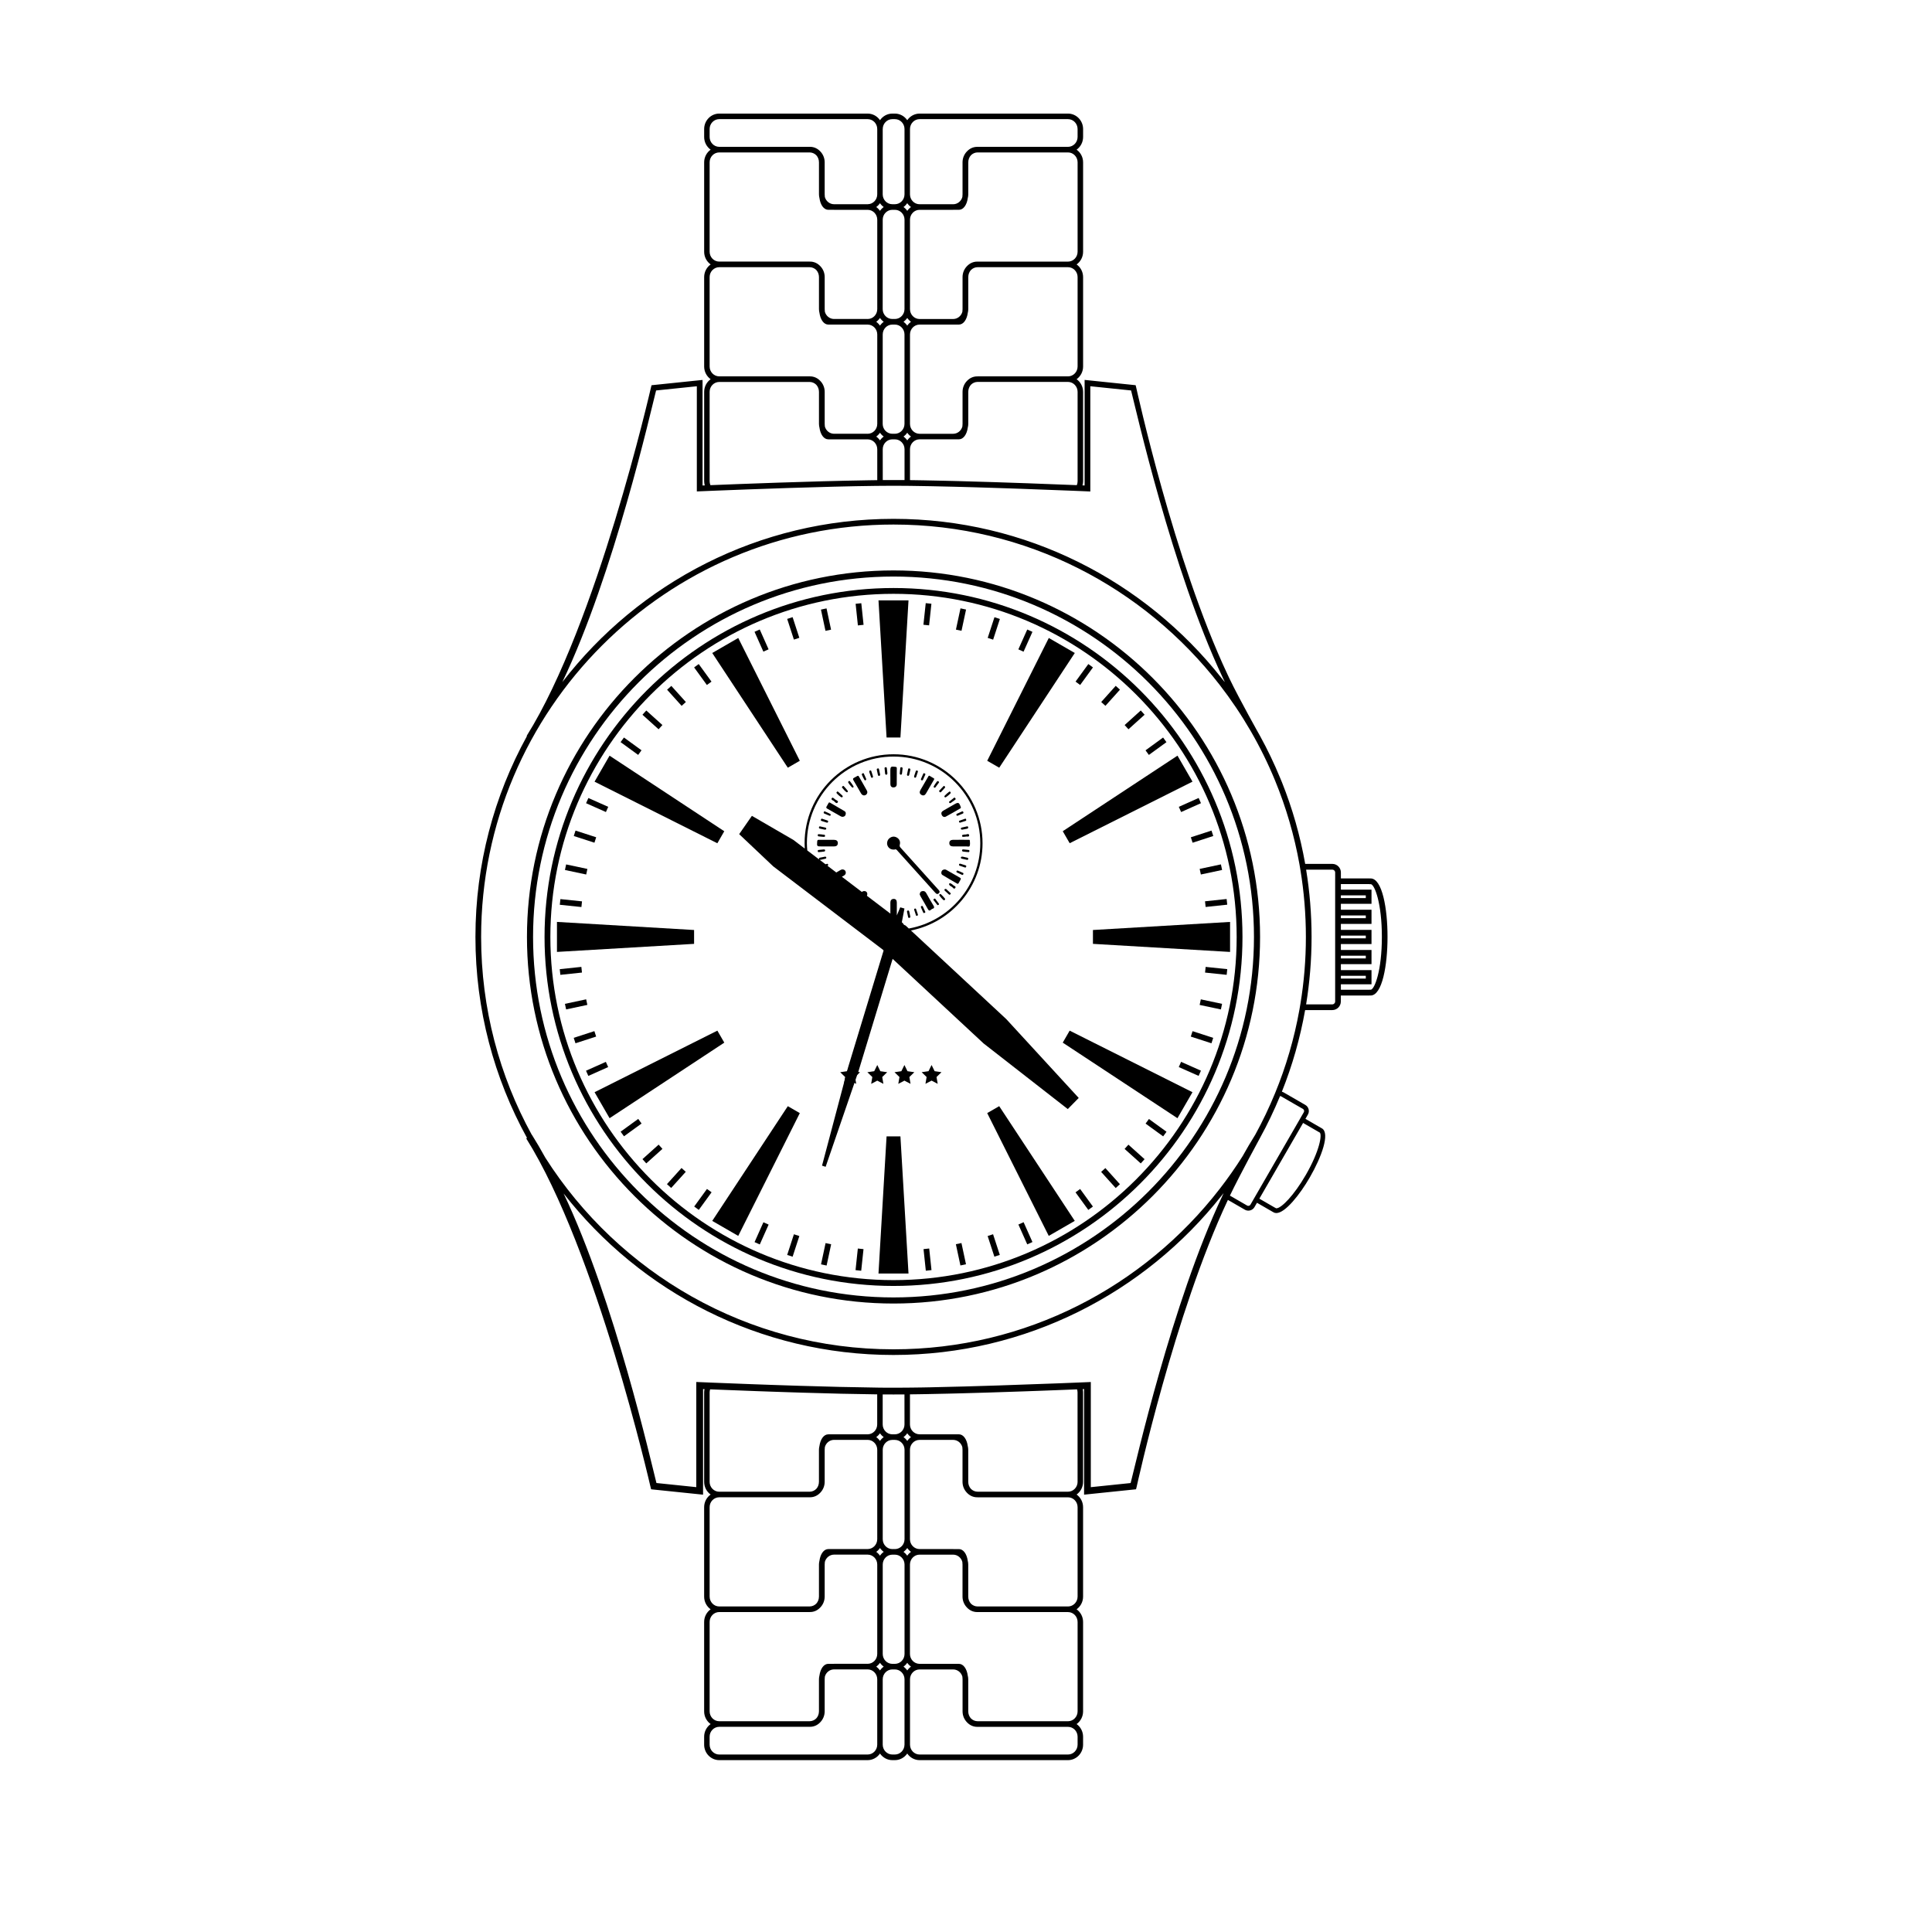 <?xml version="1.0" encoding="UTF-8"?>
<!-- Uploaded to: ICON Repo, www.svgrepo.com, Generator: ICON Repo Mixer Tools -->
<svg fill="#000000" width="800px" height="800px" version="1.1" viewBox="144 144 512 512" xmlns="http://www.w3.org/2000/svg">
 <g>
  <path d="m371.35 309.74-0.602-5.727 1.504-0.156 0.602 5.727z"/>
  <path d="m362.76 311.18-1.199-5.633 1.48-0.316 1.199 5.633z"/>
  <path d="m354.05 307.55 1.781 5.477-1.438 0.469-1.781-5.477z"/>
  <path d="m345.34 310.82 2.344 5.258-1.383 0.613-2.344-5.258z"/>
  <path d="m329.17 319.98 3.383 4.656-1.223 0.891-3.383-4.656z"/>
  <path d="m321.91 325.77 3.852 4.277-1.125 1.012-3.852-4.277z"/>
  <path d="m315.27 332.29 4.277 3.852-1.012 1.125-4.277-3.852z"/>
  <path d="m309.35 339.45 4.656 3.383-0.887 1.223-4.656-3.383z"/>
  <path d="m299.93 355.48 5.258 2.34-0.613 1.379-5.258-2.34z"/>
  <path d="m296.52 364.11 5.477 1.777-0.465 1.438-5.477-1.777z"/>
  <path d="m294.03 373.08 5.633 1.195-0.312 1.477-5.633-1.195z"/>
  <path d="m292.51 382.27 5.727 0.598-0.156 1.504-5.727-0.598z"/>
  <path d="m292.34 400.84 5.727-0.605 0.16 1.504-5.727 0.605z"/>
  <path d="m293.71 410.03 5.629-1.199 0.316 1.477-5.629 1.199z"/>
  <path d="m296.04 419.04 5.477-1.781 0.469 1.438-5.477 1.781z"/>
  <path d="m299.3 427.75 5.258-2.344 0.613 1.379-5.258 2.344z"/>
  <path d="m309.36 445.13-0.887-1.223 4.664-3.383 0.887 1.223z"/>
  <path d="m315.27 452.31-1.012-1.125 4.285-3.848 1.012 1.125z"/>
  <path d="m321.87 458.82-1.121-1.012 3.863-4.277 1.121 1.012z"/>
  <path d="m329.19 464.63-1.223-0.887 3.387-4.66 1.223 0.887z"/>
  <path d="m345.35 473.79-1.383-0.617 2.344-5.262 1.383 0.617z"/>
  <path d="m354.05 477.04-1.438-0.469 1.785-5.477 1.438 0.469z"/>
  <path d="m363.06 479.38-1.477-0.316 1.203-5.633 1.477 0.316z"/>
  <path d="m372.23 480.76-1.504-0.16 0.609-5.727 1.504 0.16z"/>
  <path d="m389.35 480.75-0.605-5.723 1.504-0.16 0.605 5.723z"/>
  <path d="m398.52 479.36-1.203-5.629 1.477-0.316 1.203 5.629z"/>
  <path d="m407.52 477.03-1.785-5.473 1.438-0.469 1.785 5.473z"/>
  <path d="m416.23 473.77-2.344-5.258 1.379-0.617 2.344 5.258z"/>
  <path d="m432.41 464.64-3.387-4.656 1.223-0.891 3.387 4.656z"/>
  <path d="m439.67 458.84-3.856-4.277 1.121-1.012 3.856 4.277z"/>
  <path d="m446.31 452.32-4.281-3.848 1.012-1.125 4.281 3.848z"/>
  <path d="m452.25 445.15-4.66-3.383 0.887-1.223 4.66 3.383z"/>
  <path d="m461.65 429.12-5.262-2.336 0.613-1.383 5.262 2.336z"/>
  <path d="m465.05 420.48-5.477-1.773 0.465-1.438 5.477 1.773z"/>
  <path d="m467.55 411.51-5.633-1.191 0.312-1.48 5.633 1.191z"/>
  <path d="m469.08 402.34-5.727-0.598 0.156-1.504 5.727 0.598z"/>
  <path d="m469.23 383.75-5.727 0.605-0.16-1.504 5.727-0.605z"/>
  <path d="m467.87 374.55-5.629 1.199-0.316-1.48 5.629-1.199z"/>
  <path d="m465.53 365.55-5.477 1.781-0.469-1.438 5.477-1.781z"/>
  <path d="m457.01 359.2 5.258-2.348-0.613-1.383-5.258 2.352z"/>
  <path d="m453.12 340.68-0.887-1.227-4.656 3.394 0.887 1.219z"/>
  <path d="m447.33 333.41-1.012-1.129-4.277 3.863 1.012 1.121z"/>
  <path d="m440.8 326.77-1.121-1.016-3.848 4.289 1.121 1.008z"/>
  <path d="m432.42 319.98 1.223 0.891-3.391 4.656-1.223-0.891z"/>
  <path d="m416.23 310.83 1.379 0.617-2.356 5.258-1.379-0.617z"/>
  <path d="m407.54 307.57 1.438 0.469-1.789 5.477-1.438-0.469z"/>
  <path d="m398.54 305.22 1.477 0.316-1.207 5.633-1.477-0.316z"/>
  <path d="m389.33 303.84 1.504 0.16-0.613 5.727-1.504-0.16z"/>
  <path d="m378.95 339.45h3.672l2.141-36.344h-7.953z"/>
  <path d="m332.75 317.05 20.027 30.402 3.18-1.836-16.316-32.543z"/>
  <path d="m335.94 364.29-30.402-20.027-3.977 6.891 32.543 16.32z"/>
  <path d="m327.94 390.46-36.34-2.144v7.953l36.34-2.137z"/>
  <path d="m334.11 417.13-32.543 16.316 3.977 6.887 30.402-20.023z"/>
  <path d="m332.75 467.55 6.891 3.977 16.316-32.543-3.18-1.836z"/>
  <path d="m378.95 445.15-2.141 36.34h7.953l-2.141-36.344z"/>
  <path d="m405.62 438.98 16.312 32.543 6.891-3.977-20.023-30.402z"/>
  <path d="m425.64 420.31 30.398 20.027 3.981-6.891-32.547-16.316z"/>
  <path d="m433.64 390.46v3.672l36.34 2.141v-7.953z"/>
  <path d="m427.48 367.46 32.543-16.316-3.977-6.887-30.406 20.023z"/>
  <path d="m428.83 317.05-6.887-3.981-16.32 32.547 3.184 1.832z"/>
  <path d="m380.79 489.45c-53.562 0-97.141-43.578-97.141-97.141s43.574-97.141 97.141-97.141c53.562 0 97.141 43.578 97.141 97.141 0 53.566-43.574 97.141-97.141 97.141zm0-192.66c-52.672 0-95.523 42.852-95.523 95.52 0 52.672 42.852 95.523 95.523 95.523 52.672 0 95.523-42.852 95.523-95.523 0-52.672-42.852-95.52-95.523-95.52z"/>
  <path d="m380.79 484.79c-50.992 0-92.48-41.488-92.48-92.48 0-50.992 41.488-92.48 92.48-92.48 50.992 0 92.48 41.488 92.48 92.48 0 50.996-41.484 92.48-92.48 92.48zm0-183.42c-50.145 0-90.938 40.793-90.938 90.938 0 50.145 40.797 90.938 90.938 90.938 50.145 0 90.938-40.797 90.938-90.938 0.004-50.145-40.793-90.938-90.938-90.938z"/>
  <path d="m410.66 414.06-25.254-23.473c10.805-2.144 18.977-11.695 18.977-23.121 0-13-10.578-23.578-23.578-23.578s-23.578 10.578-23.578 23.578c0 0.473 0.02 0.945 0.047 1.414l-3.023-2.297-10.988-6.379-3.375 4.852 9.031 8.539 28.973 22.023 0.059 0.02 0.059 0.102 0.156 0.148-9.453 31.105-6.867 25.914 0.957 0.305 8.715-25.367 9.035-29.734 24.105 22.406 22.312 17.398 2.902-2.949zm-52.824-46.594c0-12.668 10.305-22.973 22.973-22.973 12.668 0 22.977 10.305 22.977 22.973 0 11.289-8.195 20.684-18.941 22.598l-0.836-0.777-0.449-0.211-0.332-0.473-0.238-0.184 0.191-0.992c0.02-0.047 0.027-0.09 0.023-0.125l0.484-2.539-1.113-0.312-0.91 2.141c0.004-1.148 0.004-2.293 0-3.438 0-0.566-0.27-0.957-0.848-0.938-0.547 0.02-0.855 0.379-0.859 0.953v2 0.945l-6.219-4.727c0.293-0.652-0.043-1.242-0.684-1.246-0.266 0-0.473 0.086-0.648 0.238l-5.301-4.031c0.184-0.105 0.367-0.207 0.551-0.312 0.395-0.23 0.566-0.57 0.457-1.012-0.105-0.414-0.438-0.578-0.777-0.613-0.348-0.02-0.57 0.141-0.797 0.27-0.305 0.176-0.609 0.355-0.914 0.535l-2.356-1.793c0.02-0.008 0.035-0.012 0.055-0.02 0.137-0.051 0.191-0.203 0.125-0.332-0.039-0.078-0.172-0.184-0.23-0.168-0.152 0.043-0.301 0.094-0.449 0.137l-1.543-1.172c0.086 0.004 0.191-0.027 0.293-0.023 0.371-0.086 0.785-0.176 1.191-0.273 0.164-0.039 0.301-0.129 0.266-0.324-0.035-0.191-0.199-0.246-0.363-0.219-0.441 0.074-0.875 0.172-1.312 0.262-0.219 0.043-0.301 0.16-0.254 0.391 0.008 0.043 0.027 0.059 0.039 0.086l-3.148-2.391c-0.059-0.633-0.102-1.266-0.102-1.91z"/>
  <path d="m379.2 368.09c0.301 0.73 0.941 1.109 1.844 1.059 0.453-0.23 0.668 0.164 0.93 0.461 2.453 2.723 4.902 5.449 7.356 8.172 0.676 0.754 1.355 1.504 2.031 2.254 0.09 0.102 0.176 0.199 0.27 0.297 0.324 0.336 0.645 0.875 1.168 0.395 0.492-0.453 0.008-0.809-0.285-1.137-0.77-0.863-1.547-1.723-2.324-2.586-0.477-0.527-0.949-1.059-1.426-1.586-2-2.227-4.004-4.449-6.008-6.672-0.238-0.262-0.43-0.469-0.305-0.898 0.23-0.781-0.109-1.523-0.797-1.902-0.68-0.375-1.34-0.285-1.941 0.191-0.57 0.453-0.781 1.297-0.512 1.953z"/>
  <path d="m400.59 366.56c-1.363-0.004-2.731-0.016-4.094 0.008-0.551 0.012-0.93 0.297-0.914 0.895 0.02 0.59 0.402 0.84 0.957 0.844 0.695 0.008 1.395 0.004 2.09 0.004 0.453 0 0.91 0.02 1.363-0.008 0.336-0.02 0.859 0.18 0.973-0.109 0.164-0.418 0.074-0.941 0.059-1.418-0.012-0.281-0.262-0.211-0.434-0.215z"/>
  <path d="m363.06 368.31c0.645 0 1.285-0.008 1.93 0 0.582 0.008 1.02-0.199 1.047-0.836 0.023-0.641-0.402-0.902-0.984-0.906-1.34-0.012-2.676 0.004-4.016-0.012-0.344-0.004-0.449 0.105-0.473 0.453-0.09 1.301-0.105 1.301 1.215 1.301h1.281z"/>
  <path d="m363.23 358.3c1.184 0.672 2.363 1.352 3.547 2.019 0.156 0.086 0.344 0.125 0.426 0.152 0.496-0.008 0.773-0.199 0.887-0.566 0.113-0.355 0.074-0.73-0.266-0.934-1.277-0.77-2.578-1.508-3.867-2.262-0.254-0.152-0.34 0.031-0.43 0.184-0.164 0.273-0.293 0.57-0.469 0.836-0.176 0.281-0.078 0.43 0.172 0.57z"/>
  <path d="m394.09 358.77c-0.375 0.211-0.652 0.469-0.621 0.785 0.059 0.734 0.637 1.145 1.18 0.859 1.297-0.68 2.551-1.445 3.824-2.168 0.23-0.125 0.18-0.262 0.109-0.461-0.434-1.168-0.621-1.238-1.715-0.609-0.926 0.531-1.844 1.066-2.777 1.594z"/>
  <path d="m388.17 354.64c0.496 0.305 0.93 0.148 1.219-0.344 0.699-1.191 1.387-2.394 2.078-3.59 0.074-0.133 0.223-0.289 0.035-0.414-0.398-0.262-0.816-0.496-1.203-0.727-0.234 0.012-0.273 0.18-0.348 0.309-0.68 1.172-1.363 2.344-2.039 3.519-0.277 0.488-0.242 0.941 0.258 1.246z"/>
  <path d="m398.39 376.59c-1.207-0.676-2.406-1.375-3.609-2.062-0.113-0.062-0.246-0.094-0.316-0.117-0.43 0.016-0.766 0.121-0.918 0.48-0.16 0.371-0.133 0.781 0.23 1.004 1.273 0.777 2.574 1.508 3.859 2.269 0.25 0.148 0.332-0.008 0.43-0.172 0.16-0.273 0.301-0.566 0.469-0.836 0.164-0.254 0.133-0.41-0.145-0.566z"/>
  <path d="m372.18 354.25c0.188 0.32 0.449 0.52 0.785 0.547 0.672-0.012 1.098-0.672 0.781-1.262-0.68-1.262-1.422-2.496-2.125-3.746-0.145-0.262-0.297-0.227-0.504-0.098-0.25 0.152-0.508 0.297-0.766 0.422-0.348 0.168-0.363 0.359-0.168 0.688 0.684 1.133 1.336 2.293 1.996 3.449z"/>
  <path d="m389.44 380.64c-0.27-0.465-0.672-0.59-1.16-0.453-0.387 0.113-0.5 0.445-0.551 0.855 0.074 0.16 0.148 0.359 0.254 0.543 0.637 1.113 1.293 2.211 1.91 3.336 0.469 0.852 0.824 0.02 1.203-0.074 0.391-0.094 0.613-0.328 0.312-0.812-0.691-1.113-1.32-2.262-1.969-3.394z"/>
  <path d="m379.96 351.84c0.012 0.508 0.316 0.836 0.793 0.836 0.484 0.004 0.887-0.25 0.891-0.824 0.012-1.418 0.008-2.836 0.02-4.254 0.004-0.277-0.109-0.344-0.371-0.379-1.23-0.168-1.344-0.078-1.344 1.168v1.363h0.008c0 0.699-0.012 1.395 0.004 2.09z"/>
  <path d="m382.73 349.31c0.219 0.012 0.297-0.18 0.32-0.379 0.047-0.391 0.086-0.785 0.137-1.176 0.035-0.246-0.016-0.414-0.301-0.438-0.27-0.023-0.297 0.148-0.316 0.348-0.035 0.395-0.074 0.785-0.109 1.18-0.035 0.223 0.004 0.449 0.27 0.465z"/>
  <path d="m368.38 353.95c0.176 0.098 0.422-0.172 0.262-0.398-0.309-0.426-0.676-0.812-1.031-1.203-0.109-0.125-0.242-0.074-0.34 0.039-0.066 0.074-0.113 0.164-0.18 0.258 0.43 0.457 0.75 1.012 1.289 1.305z"/>
  <path d="m393.07 353.93c0.137 0.109 0.262 0.02 0.348-0.074 0.328-0.348 0.645-0.707 0.965-1.059 0.105-0.117 0.133-0.23 0.023-0.344-0.086-0.09-0.223-0.254-0.324-0.152-0.43 0.426-0.824 0.879-1.254 1.34 0.113 0.137 0.168 0.227 0.242 0.289z"/>
  <path d="m376.66 349.37c0.039 0.156 0.172 0.293 0.348 0.242 0.16-0.043 0.27-0.18 0.23-0.367-0.098-0.465-0.203-0.93-0.297-1.395-0.043-0.211-0.164-0.25-0.34-0.195-0.156 0.047-0.32 0.098-0.223 0.414 0.078 0.371 0.168 0.84 0.281 1.301z"/>
  <path d="m384.56 349.59c0.234 0.078 0.348-0.098 0.395-0.277 0.109-0.434 0.184-0.875 0.293-1.312 0.066-0.27-0.113-0.312-0.293-0.359-0.215-0.055-0.27 0.074-0.305 0.254-0.086 0.438-0.184 0.875-0.277 1.312-0.043 0.18 0.02 0.328 0.188 0.383z"/>
  <path d="m378.55 348.9c0.02 0.23 0.098 0.457 0.363 0.406 0.246-0.043 0.273-0.281 0.242-0.512-0.047-0.363-0.09-0.73-0.121-1.098-0.02-0.23-0.051-0.426-0.363-0.375-0.301 0.051-0.277 0.262-0.23 0.477 0.035 0.371 0.074 0.738 0.109 1.102z"/>
  <path d="m393.39 381.02c-0.199-0.188-0.395-0.086-0.484 0.156-0.012 0.191 1.098 1.457 1.25 1.41 0.207-0.059 0.445-0.203 0.258-0.449-0.309-0.398-0.656-0.77-1.023-1.117z"/>
  <path d="m388.57 384.23c-0.055-0.113-0.18-0.203-0.332-0.137-0.164 0.074-0.246 0.211-0.172 0.387 0.195 0.461 0.402 0.918 0.613 1.375 0.027 0.059 0.109 0.09 0.16 0.129 0.184-0.098 0.484-0.074 0.355-0.387-0.191-0.465-0.402-0.918-0.625-1.367z"/>
  <path d="m384.57 385.3c-0.23 0.07-0.242 0.254-0.168 0.516 0.074 0.332 0.168 0.723 0.238 1.117 0.035 0.211 0.082 0.367 0.344 0.309 0.223-0.047 0.309-0.156 0.25-0.398-0.105-0.414-0.172-0.836-0.27-1.254-0.047-0.195-0.16-0.359-0.395-0.289z"/>
  <path d="m394.71 379.57c-0.258-0.016-0.348 0.031-0.391 0.137-0.059 0.137-0.023 0.262 0.082 0.359 0.352 0.32 0.703 0.641 1.059 0.961 0.102 0.09 0.215 0.168 0.332 0.016 0.074-0.098 0.246-0.223 0.152-0.32-0.422-0.422-0.875-0.82-1.234-1.152z"/>
  <path d="m367.1 355.31c0.352-0.117 0.27-0.34 0.074-0.535-0.324-0.312-0.668-0.605-1-0.906-0.309-0.281-0.391 0.02-0.52 0.188-0.016 0.215 1.242 1.32 1.445 1.254z"/>
  <path d="m395.62 356.78c0.113 0.105 0.238 0.078 0.359-0.008 0.387-0.277 0.77-0.555 1.156-0.832 0.125-0.09 0.156-0.195 0.078-0.336-0.066-0.125-0.152-0.215-0.328-0.234-0.434 0.344-0.895 0.691-1.332 1.066-0.121 0.102-0.035 0.25 0.066 0.344z"/>
  <path d="m364.75 356.13c0.445 0.176 0.848 1.059 1.25 0.527 0.34-0.441-0.586-0.617-0.879-0.973-0.082-0.098-0.207-0.16-0.32-0.234-0.297-0.191-0.34 0.082-0.449 0.242 0 0.27 0.227 0.371 0.398 0.438z"/>
  <path d="m397.46 359.99c0.066 0.191 0.219 0.23 0.387 0.168 0.441-0.176 0.883-0.367 1.32-0.562 0.18-0.082 0.184-0.227 0.113-0.398-0.059-0.148-0.145-0.211-0.301-0.172-0.461 0.207-0.922 0.414-1.379 0.633-0.133 0.059-0.188 0.188-0.141 0.332z"/>
  <path d="m362.42 359.58c0.461 0.207 0.926 0.41 1.395 0.59 0.125 0.047 0.281-0.004 0.316-0.16 0.02-0.09 0.004-0.258-0.051-0.281-0.496-0.254-0.992-0.504-1.508-0.707-0.199-0.078-0.23 0.156-0.281 0.305-0.043 0.125 0.035 0.215 0.129 0.254z"/>
  <path d="m398.13 361.68c0.023 0.25 0.16 0.371 0.371 0.312 0.48-0.137 0.953-0.297 1.426-0.457 0.152-0.051 0.16-0.191 0.125-0.328-0.035-0.129-0.105-0.293-0.25-0.25-0.523 0.164-1.043 0.352-1.555 0.547-0.059 0.023-0.082 0.121-0.117 0.176z"/>
  <path d="m361.73 361.56c0.453 0.137 0.902 0.285 1.402 0.449 0.125 0.023 0.27-0.031 0.324-0.207 0.059-0.184-0.047-0.312-0.207-0.371-0.445-0.156-0.898-0.297-1.344-0.449-0.211-0.074-0.293 0.047-0.34 0.211-0.062 0.168-0.039 0.305 0.164 0.367z"/>
  <path d="m394.53 355.32c0.188 0.008 1.48-1.074 1.434-1.211-0.062-0.172-0.172-0.473-0.418-0.293-0.426 0.309-0.82 0.668-1.184 1.051-0.16 0.168-0.121 0.406 0.168 0.453z"/>
  <path d="m369.94 352.73c0.227-0.023 0.34-0.195 0.227-0.379-0.273-0.449-0.578-0.883-0.914-1.289-0.215-0.254-0.395 0.012-0.492 0.164-0.102 0.148 0.977 1.508 1.18 1.504z"/>
  <path d="m391.57 352.71c0.125 0.074 0.262 0.031 0.348-0.082 0.301-0.402 0.602-0.805 0.891-1.211 0.094-0.129 0.059-0.25-0.086-0.324-0.09-0.043-0.188-0.098-0.277-0.094-0.121 0.004-1.039 1.34-1.035 1.535 0.031 0.031 0.082 0.129 0.16 0.176z"/>
  <path d="m374.83 349.93c0.047 0.125 0.16 0.23 0.309 0.184 0.18-0.055 0.258-0.207 0.207-0.379-0.137-0.457-0.293-0.906-0.434-1.363-0.066-0.207-0.191-0.211-0.367-0.164-0.16 0.043-0.219 0.129-0.16 0.441 0.113 0.332 0.273 0.809 0.445 1.281z"/>
  <path d="m399.21 375.33c-0.457-0.207-0.91-0.422-1.375-0.598-0.191-0.074-0.371 0.012-0.383 0.312 0.047 0.051 0.098 0.152 0.184 0.191 0.426 0.211 0.859 0.41 1.297 0.598 0.168 0.074 0.301 0.027 0.363-0.176 0.035-0.133 0.07-0.258-0.086-0.328z"/>
  <path d="m396.62 378.59c-0.172-0.188-0.41-0.332-0.637-0.461-0.215-0.125-0.41-0.098-0.492 0.191 0.117 0.395 0.492 0.539 0.793 0.719 0.258 0.156 0.52 0.742 0.855 0.293 0.348-0.465-0.309-0.516-0.52-0.742z"/>
  <path d="m386.77 384.93c-0.047-0.125-0.176-0.195-0.324-0.145-0.145 0.051-0.223 0.176-0.18 0.312 0.152 0.508 0.32 1.012 0.488 1.508 0.02 0.055 0.105 0.082 0.148 0.117 0.184-0.09 0.441-0.082 0.352-0.367-0.152-0.477-0.312-0.953-0.484-1.426z"/>
  <path d="m373.31 350.8c0.215-0.066 0.305-0.211 0.219-0.422-0.188-0.438-0.395-0.867-0.578-1.305-0.066-0.148-0.145-0.223-0.293-0.148-0.109 0.055-0.227 0.133-0.289 0.23-0.059 0.086 0.691 1.578 0.793 1.613 0.043 0.02 0.098 0.023 0.148 0.031z"/>
  <path d="m388.23 350.78c0.184 0.074 0.316-0.02 0.387-0.172 0.203-0.43 0.375-0.875 0.586-1.301 0.113-0.223-0.035-0.27-0.172-0.344-0.121-0.062-0.258-0.117-0.336 0.047-0.223 0.48-0.43 0.965-0.633 1.43-0.027 0.168 0.031 0.281 0.168 0.34z"/>
  <path d="m391.91 382.26c-0.086-0.113-0.219-0.168-0.348-0.086-0.078 0.051-0.125 0.148-0.23 0.281 0.379 0.488 0.742 0.965 1.121 1.426 0.023 0.027 0.188-0.051 0.273-0.098 0.141-0.074 0.172-0.191 0.074-0.32-0.293-0.402-0.586-0.805-0.891-1.203z"/>
  <path d="m386.46 350.1c0.191 0.047 0.297-0.098 0.348-0.246 0.152-0.422 0.289-0.852 0.422-1.277 0.047-0.156 0.059-0.309-0.168-0.363-0.176-0.039-0.301-0.047-0.371 0.16-0.145 0.453-0.301 0.902-0.43 1.285-0.027 0.238 0.012 0.395 0.199 0.441z"/>
  <path d="m400.35 371.3c-0.438-0.098-0.875-0.195-1.254-0.281-0.219 0.008-0.395-0.016-0.441 0.191-0.047 0.184 0.043 0.309 0.223 0.348 0.465 0.105 0.926 0.203 1.391 0.305 0.191 0.043 0.281-0.031 0.316-0.23 0.035-0.207-0.059-0.293-0.234-0.332z"/>
  <path d="m361.43 369.77c0.004 0.004 0.004 0.012 0.004 0.016 0.316-0.039 0.625-0.074 0.941-0.117 0.168-0.027 0.309-0.105 0.293-0.305-0.02-0.258-0.227-0.27-0.41-0.25-0.422 0.035-0.836 0.098-1.258 0.129-0.242 0.02-0.316 0.125-0.285 0.352 0.027 0.211 0.141 0.254 0.328 0.219 0.125-0.027 0.254-0.031 0.387-0.043z"/>
  <path d="m400.61 369.24c-0.422-0.031-0.836-0.094-1.258-0.129-0.188-0.016-0.387-0.012-0.402 0.254-0.012 0.254 0.191 0.293 0.371 0.32 0.285 0.043 0.574 0.066 0.863 0.098v-0.012c0.133 0.012 0.266 0.016 0.395 0.039 0.188 0.035 0.297-0.016 0.324-0.223 0.031-0.234-0.055-0.332-0.293-0.348z"/>
  <path d="m398.64 363.64c0.043 0.254 0.258 0.211 0.469 0.203 0.363-0.07 0.75-0.148 1.137-0.223 0.234-0.047 0.387-0.145 0.324-0.43-0.062-0.293-0.273-0.191-0.434-0.16-0.387 0.074-0.77 0.176-1.156 0.262-0.199 0.039-0.383 0.105-0.34 0.348z"/>
  <path d="m399.9 373.33c-0.453-0.148-0.91-0.285-1.367-0.426-0.176-0.051-0.32 0-0.375 0.18-0.043 0.141 0.012 0.281 0.148 0.328 0.477 0.172 0.953 0.328 1.434 0.488 0.16 0.035 0.246-0.047 0.301-0.184 0.062-0.164 0.055-0.32-0.141-0.387z"/>
  <path d="m361.23 363.58c0.438 0.102 0.875 0.188 1.262 0.27 0.242 0.012 0.445 0.031 0.477-0.223 0.023-0.191-0.109-0.277-0.281-0.316-0.434-0.098-0.871-0.199-1.309-0.293-0.168-0.035-0.309-0.02-0.34 0.199-0.031 0.18 0.004 0.316 0.191 0.363z"/>
  <path d="m399.66 365.16c-0.098-0.023-0.211 0.031-0.312 0.047-0.188 0.027-0.402 0.039-0.398 0.293 0.008 0.328 0.266 0.262 0.469 0.262 0.105 0 0.211-0.016 0.387-0.023 0.301-0.168 1.086 0.191 1.031-0.379-0.062-0.633-0.77-0.113-1.176-0.199z"/>
  <path d="m361.14 365.67c0.289 0.047 0.582 0.062 0.859 0.09 0.25-0.031 0.621 0.152 0.648-0.246 0.023-0.395-0.379-0.285-0.609-0.336-0.285-0.062-0.582-0.074-0.875-0.09-0.199-0.012-0.441-0.109-0.457 0.25-0.012 0.332 0.242 0.301 0.434 0.332z"/>
  <path d="m370.1 427.88-0.812-1.641-0.812 1.641-1.812 0.266 1.312 1.281-0.309 1.805 1.621-0.852 1.621 0.852-0.309-1.805 1.312-1.281z"/>
  <path d="m377.3 427.88-0.812-1.641-0.812 1.641-1.812 0.266 1.312 1.281-0.309 1.805 1.621-0.852 1.621 0.852-0.309-1.805 1.312-1.281z"/>
  <path d="m384.49 427.88-0.809-1.641-0.812 1.641-1.816 0.266 1.316 1.281-0.312 1.805 1.625-0.852 1.621 0.852-0.309-1.805 1.312-1.281z"/>
  <path d="m393.5 428.14-1.812-0.266-0.812-1.641-0.809 1.641-1.816 0.266 1.312 1.281-0.309 1.805 1.621-0.852 1.625 0.852-0.312-1.805z"/>
  <path d="m507.23 376.79c-0.059 0-0.109 0.008-0.148 0.012-0.066-0.008-0.133-0.012-0.199-0.012h-7.535v-1.582c0-1.25-1.016-2.269-2.266-2.269h-7.191c-1.328-7.488-3.402-14.723-6.156-21.617l-0.492-1.18c-1.566-3.797-3.332-7.496-5.297-11.066 0 0-5.508-9.777-8.121-15.242l-0.535-1.137c-14.172-30.113-24.086-75.641-24.207-76.105l-0.129-0.512-13.52-1.402v27.973c-0.164-0.008-0.352-0.016-0.562-0.023 0.098-0.348 0.164-0.711 0.164-1.09l-0.004-23.691c0-1.391-0.684-2.617-1.719-3.356 1.035-0.742 1.719-1.969 1.719-3.359v-23.699c0-1.391-0.684-2.617-1.719-3.356 1.035-0.742 1.719-1.969 1.719-3.359v-23.699c0-1.391-0.684-2.617-1.719-3.356 1.035-0.742 1.719-1.969 1.719-3.359v-2.106c0-2.258-1.797-4.098-4.008-4.098h-39.316c-1.355 0-2.551 0.695-3.277 1.754-0.727-1.059-1.922-1.754-3.277-1.754h-0.668c-1.355 0-2.551 0.695-3.277 1.754-0.723-1.059-1.922-1.754-3.277-1.754h-39.32c-2.207 0-4.004 1.836-4.004 4.098v2.106c0 1.391 0.684 2.617 1.719 3.359-1.039 0.742-1.719 1.969-1.719 3.356v23.699c0 1.391 0.684 2.617 1.719 3.359-1.039 0.742-1.719 1.969-1.719 3.356v23.699c0 1.391 0.684 2.617 1.719 3.359-1.039 0.742-1.719 1.969-1.719 3.356v23.699c0 0.379 0.066 0.742 0.164 1.09-0.219 0.008-0.418 0.02-0.586 0.023l-0.004-27.973-13.52 1.402-0.129 0.512c-0.141 0.555-14.285 62.637-32.965 92.418l0.078 0.051c-8.699 15.809-13.652 33.953-13.652 53.234 0 19.293 4.961 37.445 13.664 53.258l-0.207 0.129c18.668 29.766 32.809 91.828 32.949 92.383l0.152 0.605 13.766 1.426v-27.98c0.113 0.004 0.25 0.012 0.379 0.016-0.059 0.281-0.094 0.57-0.094 0.867v23.699c0 1.391 0.684 2.617 1.719 3.359-1.039 0.742-1.719 1.969-1.719 3.356v23.699c0 1.391 0.684 2.617 1.719 3.359-1.039 0.742-1.719 1.969-1.719 3.356v23.699c0 1.391 0.684 2.617 1.719 3.359-1.039 0.742-1.719 1.969-1.719 3.356v2.106c0 2.258 1.797 4.098 4.004 4.098h39.32c1.355 0 2.551-0.695 3.277-1.754 0.727 1.059 1.922 1.754 3.277 1.754h0.668c1.355 0 2.551-0.695 3.277-1.754 0.723 1.059 1.922 1.754 3.277 1.754h39.316c2.207 0 4.008-1.836 4.008-4.098v-2.106c0-1.391-0.684-2.617-1.719-3.356 1.035-0.742 1.719-1.969 1.719-3.359v-23.699c0-1.391-0.684-2.617-1.719-3.356 1.035-0.742 1.719-1.969 1.719-3.359v-23.699c0-1.391-0.684-2.617-1.719-3.356 1.035-0.742 1.719-1.969 1.719-3.359v-23.699c0-0.301-0.035-0.59-0.094-0.871 0.121-0.004 0.254-0.012 0.359-0.016v27.98l13.766-1.426 0.152-0.605c0.117-0.465 10.027-45.984 24.195-76.082l4.484 2.59c0.285 0.164 0.609 0.25 0.934 0.25 0.672 0 1.297-0.363 1.629-0.941l0.66-1.141 4.125 2.383c0.047 0.023 0.094 0.051 0.141 0.07l0.102 0.07c0.227 0.133 0.484 0.199 0.766 0.199 2.344 0 6.242-4.902 8.871-9.461 3.094-5.356 5.414-11.703 3.203-12.98l-0.113-0.055c-0.043-0.031-0.09-0.062-0.137-0.086l-4.121-2.379 0.656-1.137c0.25-0.434 0.316-0.941 0.184-1.426-0.129-0.484-0.441-0.887-0.875-1.137l-5.797-3.344c-0.129-0.074-0.266-0.125-0.406-0.164 2.758-6.894 4.832-14.133 6.16-21.621h7.195c1.25 0 2.266-1.02 2.266-2.269v-1.594h7.535c0.066 0 0.133-0.004 0.199-0.012l0.152 0.012c3.086 0 4.488-8.039 4.488-15.512 0.012-7.473-1.395-15.512-4.477-15.512zm-77.656-128.95v23.699c0 0.363-0.074 0.715-0.207 1.031-5.625-0.23-18.668-0.738-30.969-1.062h-0.02c-0.613-0.016-1.227-0.031-1.836-0.047-0.062 0-0.125-0.004-0.191-0.004-0.551-0.016-1.102-0.027-1.648-0.039-0.086-0.004-0.172-0.004-0.258-0.008-1.824-0.043-3.609-0.078-5.328-0.109-0.121-0.004-0.234-0.004-0.355-0.008-0.453-0.008-0.902-0.016-1.348-0.02-0.117 0-0.234-0.004-0.352-0.008-0.457-0.008-0.91-0.012-1.355-0.02-0.09 0-0.18-0.004-0.27-0.004-0.094 0-0.191-0.004-0.281-0.004v-8.195c0-1.438 1.133-2.609 2.535-2.617h0.016 8.891c0.012 0 0.023-0.004 0.031-0.004h1.5c1.176 0 2.098-1.285 2.344-3.113 0.078-0.316 0.129-0.641 0.129-0.984v-8.492c0-0.73 0.27-1.391 0.707-1.871 0.453-0.457 1.07-0.742 1.754-0.75h23.965 0.02c1.391 0.02 2.527 1.188 2.527 2.629zm-46.137-18.562c0.387-0.277 0.723-0.621 0.992-1.016 0.27 0.395 0.605 0.738 0.992 1.016-0.387 0.277-0.723 0.621-0.992 1.016-0.273-0.398-0.609-0.742-0.992-1.016zm0.262 3.356v23.699c0 1.441-1.137 2.609-2.535 2.621-0.008 0-0.012-0.004-0.02-0.004h-0.668c-0.008 0-0.012 0.004-0.02 0.004-1.398-0.012-2.535-1.18-2.535-2.621l0.008-23.699c0-1.438 1.137-2.609 2.535-2.617h0.02 0.668 0.02c1.395 0.008 2.527 1.18 2.527 2.617zm0-6.715c0 1.441-1.137 2.609-2.535 2.617-0.008 0-0.012-0.004-0.02-0.004h-0.668c-0.008 0-0.012 0.004-0.02 0.004-1.398-0.008-2.535-1.18-2.535-2.617l0.008-23.699c0-1.441 1.137-2.609 2.535-2.617h0.02 0.668 0.02c1.398 0.008 2.535 1.18 2.535 2.617zm-5.504 3.359c-0.387 0.277-0.723 0.621-0.992 1.016-0.27-0.395-0.605-0.738-0.992-1.016 0.387-0.277 0.723-0.621 0.992-1.016 0.27 0.395 0.605 0.738 0.992 1.016zm-0.992 29.398c0.27 0.395 0.605 0.738 0.992 1.016-0.387 0.277-0.723 0.621-0.992 1.016-0.27-0.395-0.605-0.738-0.992-1.016 0.387-0.277 0.723-0.621 0.992-1.016zm0.73 4.371c0-1.438 1.137-2.609 2.535-2.617h0.02 0.668 0.02c1.398 0.008 2.535 1.18 2.535 2.617v8.18c-1.012-0.008-1.988-0.012-2.91-0.012-0.906 0-1.863 0.004-2.859 0.012zm5.504-3.356c0.387-0.277 0.723-0.621 0.992-1.016 0.27 0.395 0.605 0.738 0.992 1.016-0.387 0.277-0.723 0.621-0.992 1.016-0.273-0.398-0.609-0.742-0.992-1.016zm46.137-42.266v23.699c0 1.441-1.137 2.609-2.535 2.617h-0.02-23.93c-0.012 0-0.023 0.004-0.031 0.004h-0.113c-1.039 0-1.98 0.453-2.668 1.184-0.008 0.008-0.012 0.012-0.02 0.016-0.004 0-0.004 0.004-0.008 0.008-0.719 0.742-1.164 1.762-1.164 2.887v8.492c0 0.25-0.02 0.48-0.047 0.703-0.297 1.094-1.258 1.902-2.41 1.918h-8.922c-0.008 0-0.012 0.004-0.016 0.004-1.398-0.012-2.535-1.18-2.535-2.621v-23.703c0-1.438 1.133-2.609 2.535-2.617h0.016 8.891c0.012 0 0.023-0.004 0.031-0.004h1.5c1.176 0 2.098-1.285 2.344-3.113 0.078-0.316 0.129-0.641 0.129-0.98v-8.492c0-0.73 0.27-1.391 0.707-1.871 0.453-0.457 1.07-0.742 1.754-0.75h23.965 0.02c1.391 0.012 2.527 1.18 2.527 2.621zm0-30.414v23.699c0 1.441-1.137 2.609-2.535 2.621-0.008 0-0.012-0.004-0.02-0.004h-23.93c-0.012 0-0.023 0.004-0.031 0.004h-0.113c-1.039 0-1.98 0.453-2.668 1.184-0.008 0.008-0.012 0.012-0.02 0.016l-0.008 0.008c-0.719 0.742-1.164 1.762-1.164 2.887v8.492c0 0.25-0.02 0.48-0.047 0.703-0.297 1.094-1.258 1.902-2.41 1.918h-8.922c-0.008 0-0.012 0.004-0.016 0.004-1.398-0.008-2.535-1.18-2.535-2.617v-23.707c0-1.441 1.133-2.609 2.535-2.617h0.016 8.891c0.012 0 0.023-0.004 0.031-0.004h1.5c1.176 0 2.098-1.285 2.344-3.113 0.078-0.316 0.129-0.641 0.129-0.98v-8.492c0-0.73 0.27-1.395 0.707-1.871 0.453-0.457 1.07-0.742 1.754-0.75h23.965 0.02c1.391 0.012 2.527 1.18 2.527 2.621zm-44.418-8.82c0-1.445 1.145-2.621 2.547-2.621h39.316c1.406 0 2.551 1.176 2.551 2.621v2.106c0 1.438-1.137 2.609-2.535 2.621-0.008 0-0.012-0.004-0.02-0.004h-23.93c-0.012 0-0.023 0.004-0.031 0.004h-0.113c-1.039 0-1.98 0.453-2.668 1.184-0.008 0.008-0.012 0.012-0.02 0.016l-0.008 0.008c-0.719 0.742-1.164 1.762-1.164 2.887v8.492c0 0.25-0.02 0.48-0.047 0.703-0.297 1.094-1.258 1.902-2.41 1.918h-8.922-0.016c-1.398-0.008-2.535-1.18-2.535-2.617zm-0.727 19.656c0.27 0.395 0.605 0.742 0.992 1.016-0.387 0.273-0.723 0.617-0.992 1.016-0.27-0.395-0.605-0.738-0.992-1.016 0.383-0.277 0.719-0.621 0.992-1.016zm-6.496-19.656c0-1.445 1.145-2.621 2.551-2.621h0.668c1.406 0 2.551 1.176 2.551 2.621v17.312c0 1.441-1.137 2.609-2.535 2.617h-0.02-0.668-0.02c-1.398-0.008-2.535-1.18-2.535-2.617l0.004-17.312zm-0.73 19.656c0.27 0.395 0.605 0.742 0.992 1.016-0.387 0.273-0.723 0.617-0.992 1.016-0.27-0.395-0.605-0.738-0.992-1.016 0.387-0.277 0.723-0.621 0.992-1.016zm-45.145-17.551v-2.106c0-1.445 1.145-2.621 2.551-2.621h39.32c1.406 0 2.547 1.176 2.547 2.621v17.312c0 1.441-1.133 2.609-2.535 2.617h-0.016-8.922c-1.152-0.016-2.113-0.824-2.41-1.918-0.027-0.219-0.047-0.453-0.047-0.703v-8.492c0-1.125-0.445-2.144-1.164-2.887-0.004-0.004-0.004-0.004-0.008-0.008-0.008-0.008-0.012-0.012-0.02-0.016-0.688-0.73-1.629-1.184-2.668-1.184h-0.113c-0.012 0-0.023-0.004-0.031-0.004h-23.934c-0.008 0-0.012 0.004-0.016 0.004-1.402-0.008-2.535-1.18-2.535-2.617zm0 30.414v-23.699c0-1.441 1.137-2.609 2.535-2.617h0.016 23.965c0.68 0.008 1.301 0.293 1.754 0.75 0.434 0.477 0.707 1.137 0.707 1.871v8.492c0 0.34 0.051 0.668 0.129 0.984 0.246 1.824 1.168 3.109 2.344 3.109h1.5c0.012 0 0.023 0.004 0.031 0.004h8.891 0.016c1.398 0.008 2.535 1.18 2.535 2.617v23.699c0 1.441-1.133 2.609-2.535 2.617-0.004 0-0.012-0.004-0.016-0.004h-8.922c-1.152-0.016-2.113-0.824-2.41-1.918-0.027-0.219-0.047-0.453-0.047-0.703v-8.492c0-1.125-0.445-2.144-1.164-2.887-0.004-0.004-0.004-0.004-0.008-0.008-0.008-0.008-0.012-0.012-0.02-0.016-0.688-0.73-1.629-1.184-2.668-1.184h-0.113c-0.012 0-0.023-0.004-0.031-0.004h-23.934c-0.008 0-0.012 0.004-0.016 0.004-1.406-0.008-2.539-1.18-2.539-2.617zm0 30.414v-23.699c0-1.441 1.137-2.609 2.535-2.617h0.016 23.965c0.68 0.008 1.301 0.293 1.754 0.75 0.434 0.477 0.707 1.137 0.707 1.871v8.492c0 0.34 0.051 0.668 0.129 0.984 0.246 1.824 1.168 3.109 2.344 3.109h1.5c0.012 0 0.023 0.004 0.031 0.004h8.891 0.016c1.398 0.008 2.535 1.18 2.535 2.617v23.699c0 1.441-1.133 2.609-2.535 2.621-0.004 0-0.012-0.004-0.016-0.004h-8.922c-1.152-0.016-2.113-0.824-2.41-1.918-0.027-0.219-0.047-0.453-0.047-0.703v-8.492c0-1.125-0.445-2.144-1.164-2.887-0.004-0.004-0.004-0.004-0.008-0.008-0.008-0.008-0.012-0.012-0.02-0.016-0.688-0.73-1.629-1.184-2.668-1.184h-0.113c-0.012 0-0.023-0.004-0.031-0.004h-23.934-0.016c-1.406-0.008-2.539-1.18-2.539-2.617zm0 6.715c0-1.441 1.137-2.609 2.535-2.617h0.016 23.965c0.68 0.008 1.301 0.293 1.754 0.75 0.434 0.477 0.707 1.137 0.707 1.871v8.492c0 0.34 0.051 0.668 0.129 0.984 0.246 1.824 1.168 3.109 2.344 3.109h1.5c0.012 0 0.023 0.004 0.031 0.004h8.891 0.016c1.398 0.008 2.535 1.18 2.535 2.617v8.195h-0.055c-0.387 0.004-0.781 0.008-1.176 0.016-0.086 0-0.172 0.004-0.262 0.004-0.418 0.008-0.84 0.012-1.266 0.02-0.047 0-0.094 0-0.141 0.004-14.422 0.227-34.031 0.988-41.312 1.285-0.133-0.316-0.207-0.664-0.207-1.031zm-14.191-0.363 10.801-1.117v27.875l0.789-0.035c0.047 0 0.797-0.035 2.059-0.086 0.641-0.027 1.406-0.059 2.305-0.094 8.727-0.348 28.664-1.102 42.348-1.258 0.125 0 0.25-0.004 0.371-0.004h0.215c0.305-0.004 0.605-0.008 0.902-0.008 0.254-0.004 0.5-0.004 0.746-0.004 0.363-0.004 0.723-0.004 1.074-0.008 0.445 0 0.887-0.004 1.309-0.004s0.863 0 1.305 0.004c0.43 0 0.867 0.004 1.312 0.008h0.242c0.133 0 0.262 0 0.398 0.004 0.301 0.004 0.605 0.008 0.914 0.008 0.105 0 0.215 0 0.32 0.004 0.098 0 0.195 0 0.293 0.004 1.621 0.02 3.332 0.047 5.102 0.082 0.133 0.004 0.266 0.008 0.395 0.008 1.754 0.035 3.555 0.074 5.387 0.121 0.172 0.004 0.34 0.008 0.508 0.012 0.781 0.02 1.562 0.039 2.352 0.062 0.148 0.004 0.297 0.008 0.449 0.012 0.91 0.023 1.82 0.051 2.731 0.078 0.129 0.004 0.262 0.008 0.391 0.012 0.797 0.023 1.594 0.047 2.387 0.074 0.191 0.008 0.387 0.012 0.578 0.02 1.82 0.059 3.617 0.113 5.371 0.172 0.152 0.004 0.301 0.012 0.453 0.016 0.77 0.027 1.535 0.051 2.285 0.078 0.121 0.004 0.242 0.008 0.363 0.012 5.449 0.191 10.246 0.375 13.488 0.508 0.898 0.035 1.664 0.066 2.305 0.094 1.25 0.051 1.988 0.082 2.039 0.086l0.789 0.035v-27.891l10.805 1.117c1.227 4.719 10.836 47.559 24.234 75.988 0.184 0.391 0.367 0.785 0.555 1.176-0.012 0.016-0.016 0.039-0.027 0.059-0.262-0.336-0.531-0.672-0.797-1.008-20.309-25.676-51.715-42.191-86.918-42.191-35.695 0-67.5 16.973-87.773 43.266 13.719-28.613 23.598-72.496 24.848-77.285zm14.191 289.22v-23.699c0-0.281 0.055-0.551 0.137-0.809 2.703 0.109 7.152 0.285 12.418 0.477 0.074 0.004 0.152 0.008 0.23 0.008 0.441 0.016 0.887 0.031 1.34 0.047 0.148 0.004 0.297 0.012 0.445 0.016 0.398 0.016 0.797 0.027 1.203 0.043 0.195 0.008 0.387 0.016 0.582 0.02 0.422 0.016 0.848 0.027 1.273 0.043 0.125 0.004 0.246 0.008 0.371 0.012 0.473 0.016 0.949 0.031 1.426 0.047 0.426 0.016 0.855 0.027 1.285 0.043 0.207 0.008 0.414 0.012 0.625 0.02 0.41 0.012 0.82 0.027 1.234 0.039 0.125 0.004 0.254 0.008 0.383 0.012 0.449 0.016 0.898 0.027 1.348 0.043 0.082 0 0.164 0.004 0.242 0.008 6.879 0.211 13.969 0.387 19.867 0.453v7.969c0 1.441-1.133 2.609-2.535 2.621-0.004 0-0.012-0.004-0.016-0.004h-8.891c-0.012 0-0.023 0.004-0.031 0.004l-1.492 0.004c-1.172 0-2.098 1.285-2.344 3.109-0.078 0.316-0.129 0.645-0.129 0.984v8.492c0 0.73-0.27 1.395-0.707 1.871-0.453 0.457-1.07 0.742-1.754 0.75h-23.965c-0.008 0-0.012 0.004-0.016 0.004-1.398-0.016-2.531-1.184-2.531-2.625zm46.137 18.562c-0.387 0.273-0.723 0.617-0.992 1.016-0.27-0.395-0.605-0.738-0.992-1.016 0.387-0.277 0.723-0.621 0.992-1.016 0.27 0.395 0.605 0.738 0.992 1.016zm-0.262-3.356v-23.699c0-1.441 1.137-2.609 2.535-2.617h0.02 0.668 0.02c1.398 0.008 2.535 1.18 2.535 2.617v23.699c0 1.441-1.137 2.609-2.535 2.621-0.008 0-0.012-0.004-0.02-0.004h-0.668c-0.008 0-0.012 0.004-0.02 0.004-1.402-0.012-2.535-1.184-2.535-2.621zm0 6.715c0-1.441 1.137-2.609 2.535-2.617h0.02 0.668 0.02c1.398 0.008 2.535 1.18 2.535 2.617v23.699c0 1.441-1.137 2.609-2.535 2.621-0.008 0-0.012-0.004-0.02-0.004h-0.668c-0.008 0-0.012 0.004-0.02 0.004-1.398-0.012-2.535-1.18-2.535-2.621zm5.504-3.359c0.387-0.277 0.723-0.621 0.992-1.016 0.27 0.395 0.605 0.738 0.992 1.016-0.387 0.273-0.723 0.617-0.992 1.016-0.273-0.395-0.609-0.738-0.992-1.016zm0.992-29.398c-0.27-0.395-0.605-0.738-0.992-1.016 0.387-0.277 0.723-0.621 0.992-1.016 0.27 0.395 0.605 0.738 0.992 1.016-0.387 0.277-0.723 0.621-0.992 1.016zm-0.73-4.371c0 1.441-1.137 2.609-2.535 2.621-0.008 0-0.012-0.004-0.02-0.004h-0.668c-0.008 0-0.012 0.004-0.02 0.004-1.398-0.012-2.535-1.18-2.535-2.621v-7.953c0.996 0.008 1.953 0.012 2.859 0.012 0.922 0 1.898-0.004 2.91-0.012zm-5.504 3.356c-0.387 0.273-0.723 0.617-0.992 1.016-0.27-0.395-0.605-0.738-0.992-1.016 0.387-0.277 0.723-0.621 0.992-1.016 0.27 0.398 0.605 0.742 0.992 1.016zm-46.137 42.266v-23.699c0-1.441 1.137-2.609 2.535-2.617h0.016 23.934c0.012 0 0.023-0.004 0.031-0.004h0.113c1.039 0 1.98-0.453 2.668-1.184 0.008-0.008 0.012-0.012 0.02-0.02 0.004 0 0.004-0.004 0.008-0.008 0.719-0.742 1.164-1.762 1.164-2.887v-8.492c0-0.25 0.02-0.48 0.047-0.703 0.297-1.094 1.258-1.902 2.41-1.918h8.922 0.016c1.398 0.008 2.535 1.18 2.535 2.617v23.699c0 1.441-1.133 2.609-2.535 2.621-0.004 0-0.012-0.004-0.016-0.004h-8.891c-0.012 0-0.023 0.004-0.031 0.004l-1.5 0.004c-1.172 0-2.098 1.285-2.344 3.109-0.078 0.316-0.129 0.645-0.129 0.984v8.492c0 0.73-0.27 1.395-0.707 1.871-0.453 0.457-1.07 0.742-1.754 0.75h-23.965c-0.008 0-0.012 0.004-0.016 0.004-1.398-0.012-2.531-1.18-2.531-2.621zm0 30.414v-23.699c0-1.441 1.137-2.609 2.535-2.617h0.016 23.934c0.012 0 0.023-0.004 0.031-0.004h0.113c1.039 0 1.98-0.453 2.668-1.184l0.02-0.02c0.004 0 0.004-0.004 0.008-0.008 0.719-0.742 1.164-1.762 1.164-2.887v-8.492c0-0.25 0.02-0.48 0.047-0.703 0.297-1.094 1.258-1.902 2.41-1.918h8.922 0.016c1.398 0.008 2.535 1.18 2.535 2.617v23.699c0 1.441-1.133 2.609-2.535 2.621-0.004 0-0.012-0.004-0.016-0.004h-8.891c-0.012 0-0.023 0.004-0.031 0.004l-1.5 0.004c-1.172 0-2.098 1.285-2.344 3.109-0.078 0.316-0.129 0.645-0.129 0.984v8.492c0 0.73-0.27 1.395-0.707 1.871-0.453 0.457-1.07 0.742-1.754 0.75h-23.965c-0.008 0-0.012 0.004-0.016 0.004-1.398-0.012-2.531-1.18-2.531-2.621zm44.418 8.82c0 1.445-1.145 2.621-2.547 2.621h-39.32c-1.406 0-2.551-1.176-2.551-2.621v-2.106c0-1.441 1.137-2.609 2.535-2.617h0.016 23.934c0.012 0 0.023-0.004 0.031-0.004h0.113c1.039 0 1.98-0.453 2.668-1.184 0.008-0.008 0.012-0.012 0.02-0.02 0.004 0 0.004-0.004 0.008-0.008 0.719-0.742 1.164-1.762 1.164-2.887v-8.492c0-0.25 0.02-0.48 0.047-0.703 0.297-1.094 1.258-1.902 2.41-1.918h8.922 0.016c1.398 0.008 2.535 1.18 2.535 2.617zm0.727-19.656c-0.27-0.395-0.605-0.738-0.992-1.016 0.387-0.277 0.723-0.621 0.992-1.016 0.27 0.395 0.605 0.738 0.992 1.016-0.387 0.277-0.723 0.621-0.992 1.016zm6.496 19.656c0 1.445-1.145 2.621-2.551 2.621h-0.668c-1.406 0-2.551-1.176-2.551-2.621v-17.312c0-1.441 1.137-2.609 2.535-2.617h0.02 0.668 0.02c1.398 0.008 2.535 1.18 2.535 2.617l-0.004 17.312zm0.73-19.656c-0.27-0.395-0.605-0.738-0.992-1.016 0.387-0.277 0.723-0.621 0.992-1.016 0.27 0.395 0.605 0.738 0.992 1.016-0.387 0.277-0.723 0.621-0.992 1.016zm45.145 17.551v2.106c0 1.445-1.145 2.621-2.551 2.621h-39.316c-1.406 0-2.547-1.176-2.547-2.621v-17.312c0-1.441 1.133-2.609 2.535-2.617h0.016 8.922c1.152 0.016 2.113 0.824 2.41 1.918 0.027 0.219 0.047 0.453 0.047 0.703v8.492c0 1.125 0.445 2.144 1.164 2.887 0.004 0.004 0.004 0.004 0.008 0.008 0.008 0.008 0.012 0.012 0.02 0.02 0.688 0.73 1.629 1.184 2.668 1.184h0.113c0.012 0 0.023 0.004 0.031 0.004h23.93 0.02c1.395 0 2.531 1.172 2.531 2.609zm0-30.414v23.699c0 1.441-1.137 2.609-2.535 2.621-0.008 0-0.012-0.004-0.02-0.004h-23.965c-0.68-0.008-1.301-0.293-1.754-0.75-0.434-0.477-0.707-1.137-0.707-1.871v-8.492c0-0.34-0.051-0.668-0.129-0.98-0.246-1.824-1.168-3.113-2.344-3.113h-1.5c-0.012 0-0.023-0.004-0.031-0.004h-8.891c-0.008 0-0.012 0.004-0.016 0.004-1.398-0.012-2.535-1.18-2.535-2.621v-23.699c0-1.441 1.133-2.609 2.535-2.617h0.016 8.922c1.152 0.016 2.113 0.824 2.41 1.918 0.027 0.219 0.047 0.453 0.047 0.703v8.492c0 1.125 0.445 2.144 1.164 2.887l0.008 0.008c0.008 0.008 0.012 0.012 0.02 0.02 0.688 0.73 1.629 1.184 2.668 1.184h0.113c0.012 0 0.023 0.004 0.031 0.004h23.93 0.02c1.406 0.004 2.543 1.176 2.543 2.613zm0-30.414v23.699c0 1.438-1.137 2.609-2.535 2.621-0.008 0-0.012-0.004-0.02-0.004h-23.965c-0.68-0.008-1.301-0.293-1.754-0.75-0.434-0.477-0.707-1.137-0.707-1.871v-8.492c0-0.34-0.051-0.668-0.129-0.98-0.246-1.824-1.168-3.113-2.344-3.113h-1.5c-0.012 0-0.023-0.004-0.031-0.004h-8.891c-0.008 0-0.012 0.004-0.016 0.004-1.398-0.012-2.535-1.18-2.535-2.621v-23.699c0-1.441 1.133-2.609 2.535-2.617h0.016 8.922c1.152 0.016 2.113 0.824 2.41 1.918 0.027 0.219 0.047 0.453 0.047 0.703v8.492c0 1.125 0.445 2.144 1.164 2.887 0.004 0.004 0.004 0.004 0.008 0.008 0.008 0.008 0.012 0.012 0.02 0.02 0.688 0.73 1.629 1.184 2.668 1.184h0.113c0.012 0 0.023 0.004 0.031 0.004h23.93 0.02c1.406 0.004 2.543 1.176 2.543 2.613zm0-6.715c0 1.441-1.137 2.609-2.535 2.621-0.008 0-0.012-0.004-0.02-0.004h-23.965c-0.68-0.008-1.301-0.293-1.754-0.75-0.434-0.477-0.707-1.137-0.707-1.871v-8.492c0-0.34-0.051-0.668-0.129-0.98-0.246-1.824-1.168-3.113-2.344-3.113h-1.5c-0.012 0-0.023-0.004-0.031-0.004h-8.891c-0.008 0-0.012 0.004-0.016 0.004-1.398-0.012-2.535-1.18-2.535-2.621v-7.969c0.383-0.004 0.777-0.008 1.172-0.016 0.113 0 0.23-0.004 0.348-0.004 0.371-0.004 0.746-0.012 1.125-0.016 0.129-0.004 0.258-0.004 0.387-0.008 0.414-0.008 0.824-0.012 1.246-0.02h0.043c1.938-0.035 3.953-0.078 6.012-0.129 0.047 0 0.098-0.004 0.145-0.004 0.484-0.012 0.973-0.023 1.461-0.035 0.055 0 0.113-0.004 0.168-0.004 0.492-0.012 0.984-0.023 1.48-0.039h0.066c2.062-0.055 4.144-0.113 6.207-0.176 0.086-0.004 0.172-0.008 0.258-0.008 0.469-0.016 0.941-0.027 1.406-0.043 0.066-0.004 0.129-0.004 0.195-0.008 1.941-0.059 3.856-0.125 5.707-0.188 0.16-0.008 0.32-0.012 0.477-0.016 0.391-0.012 0.773-0.027 1.16-0.039 0.129-0.004 0.262-0.008 0.391-0.012 0.367-0.012 0.73-0.023 1.09-0.039 0.188-0.008 0.375-0.012 0.562-0.02 0.32-0.012 0.645-0.023 0.961-0.035 0.199-0.008 0.391-0.016 0.586-0.02 0.523-0.02 1.039-0.039 1.547-0.055 0.246-0.008 0.492-0.02 0.734-0.027 0.195-0.008 0.387-0.016 0.578-0.023 0.297-0.012 0.594-0.023 0.883-0.031 0.156-0.008 0.312-0.012 0.469-0.02 0.367-0.016 0.727-0.027 1.078-0.039 0.078-0.004 0.156-0.008 0.23-0.008 0.398-0.016 0.785-0.031 1.16-0.047 0.043 0 0.09-0.004 0.133-0.004 0.859-0.031 1.664-0.066 2.402-0.094 0.059-0.004 0.113-0.004 0.168-0.008 0.281-0.012 0.559-0.023 0.82-0.031 0.164-0.008 0.32-0.012 0.473-0.02 0.102-0.004 0.199-0.008 0.297-0.012 0.227-0.008 0.441-0.02 0.652-0.027 0.082 0.258 0.137 0.523 0.137 0.809l0.008 23.691zm38.297-75.633c-13.328 28.273-22.91 70.875-24.238 75.957l-10.559 1.094v-27.867l-0.93 0.039c-0.047 0.004-0.801 0.035-2.07 0.086-0.547 0.023-1.203 0.051-1.93 0.078-0.805 0.031-1.711 0.07-2.715 0.109-0.469 0.02-0.938 0.035-1.441 0.055-0.043 0-0.082 0.004-0.125 0.004-8.41 0.324-21.734 0.797-32.863 1.02-0.102 0-0.203 0.004-0.301 0.008-0.863 0.016-1.711 0.031-2.543 0.047h-0.066c-0.824 0.012-1.625 0.023-2.41 0.031-0.281 0.004-0.559 0.008-0.836 0.008-0.316 0.004-0.633 0.008-0.941 0.008h-0.121c-0.203 0.004-0.398 0.004-0.598 0.004-0.305 0.004-0.609 0.004-0.902 0.008-0.512 0.004-1.016 0.004-1.5 0.004-0.473 0-0.961 0-1.457-0.004-0.457 0-0.926-0.004-1.402-0.008-0.105 0-0.207 0-0.312-0.004-0.375-0.004-0.758-0.008-1.145-0.012-0.059 0-0.121 0-0.18-0.004-0.059 0-0.117 0-0.176-0.004-5.945-0.07-13.062-0.25-19.926-0.461h-0.047c-1.918-0.059-3.816-0.121-5.664-0.184-0.121-0.004-0.238-0.008-0.355-0.012-0.785-0.027-1.559-0.055-2.324-0.078-0.129-0.004-0.262-0.008-0.391-0.016-0.82-0.027-1.629-0.059-2.422-0.086-0.301-0.008-0.594-0.02-0.887-0.031-0.395-0.016-0.785-0.027-1.164-0.043-0.453-0.016-0.895-0.031-1.332-0.051-0.207-0.008-0.406-0.016-0.609-0.023-3.254-0.121-6.031-0.23-8.043-0.312-0.512-0.02-0.988-0.043-1.398-0.059-1.285-0.055-2.043-0.086-2.094-0.086l-0.93-0.039v27.867l-10.559-1.094c-1.336-5.129-11.078-48.336-24.598-76.723 20.293 26.027 51.93 42.793 87.414 42.793 35.199 0 66.605-16.508 86.918-42.18 0.191-0.242 0.387-0.477 0.574-0.719-0.129 0.301-0.266 0.59-0.402 0.879zm25.652-17.051 0.219 0.117c0.668 0.543-0.012 4.863-3.695 11.246-3.152 5.457-6.496 8.836-7.789 8.836-0.043 0-0.074-0.004-0.105-0.012l-0.195-0.121c-0.031-0.012-0.066-0.023-0.094-0.039l-4.121-2.379 11.59-20.07zm-4.223-6.129c0.145 0.082 0.246 0.219 0.289 0.379 0.043 0.16 0.023 0.332-0.059 0.477l-0.656 1.137-0.625 1.086-11.59 20.074-0.625 1.082-0.66 1.141c-0.164 0.285-0.566 0.395-0.859 0.23l-4.574-2.641c2.609-5.457 7.984-15.305 7.984-15.305 1.969-3.574 3.731-7.277 5.305-11.078 0.094 0.004 0.188 0.023 0.27 0.074zm-0.68-27.84c-0.086 0.508-0.168 1.02-0.258 1.523-1.379 7.695-3.562 15.121-6.469 22.176-1.555 3.773-3.301 7.445-5.25 10.992h-0.004c-1.133 1.805-2.246 3.703-3.344 5.676-1.883 2.984-3.906 5.867-6.059 8.648-20.004 25.848-51.316 42.523-86.453 42.523-38.75 0-72.848-20.273-92.258-50.766-1.168-2.117-2.356-4.152-3.566-6.082l-0.023 0.016c-8.562-15.578-13.434-33.457-13.434-52.453 0-60.258 49.023-109.29 109.29-109.29 35.133 0 66.441 16.668 86.445 42.508 5.969 7.707 10.93 16.23 14.684 25.375 2.894 7.043 5.07 14.453 6.445 22.137 0.09 0.508 0.176 1.016 0.258 1.523 0.949 5.777 1.449 11.699 1.449 17.738 0.004 6.047-0.5 11.973-1.449 17.75zm9.211-33.258v32.625c0 0.414-0.34 0.758-0.758 0.758h-6.938c0.945-5.816 1.445-11.777 1.445-17.859 0-6.074-0.496-12.035-1.445-17.848h6.938c0.418 0 0.758 0.336 0.758 0.754l0.004 1.57zm1.512 4.492h6.606v0.73h-6.606zm0 5.328h6.606v0.73h-6.606zm0 5.332h6.606v0.73h-6.606zm0 5.328h6.606v0.73h-6.606zm0 5.332h6.606v0.73h-6.606zm7.941 3.691-0.188-0.023-0.098 0.016c-0.039 0.008-0.078 0.016-0.117 0.016h-7.535v-1.457h8.117v-3.754h-8.117v-1.578h8.117v-3.754h-8.117v-1.578h8.117v-3.754h-8.117v-1.578h8.117v-3.754h-8.117v-1.574h8.117v-3.754h-8.117v-1.469h7.535c0.035 0 0.074 0.008 0.109 0.016l0.113 0.016 0.113-0.012c0.023-0.004 0.047-0.008 0.074-0.012 1.023 0.172 2.922 5.098 2.922 13.996-0.008 8.898-1.906 13.824-2.93 13.992z"/>
 </g>
</svg>